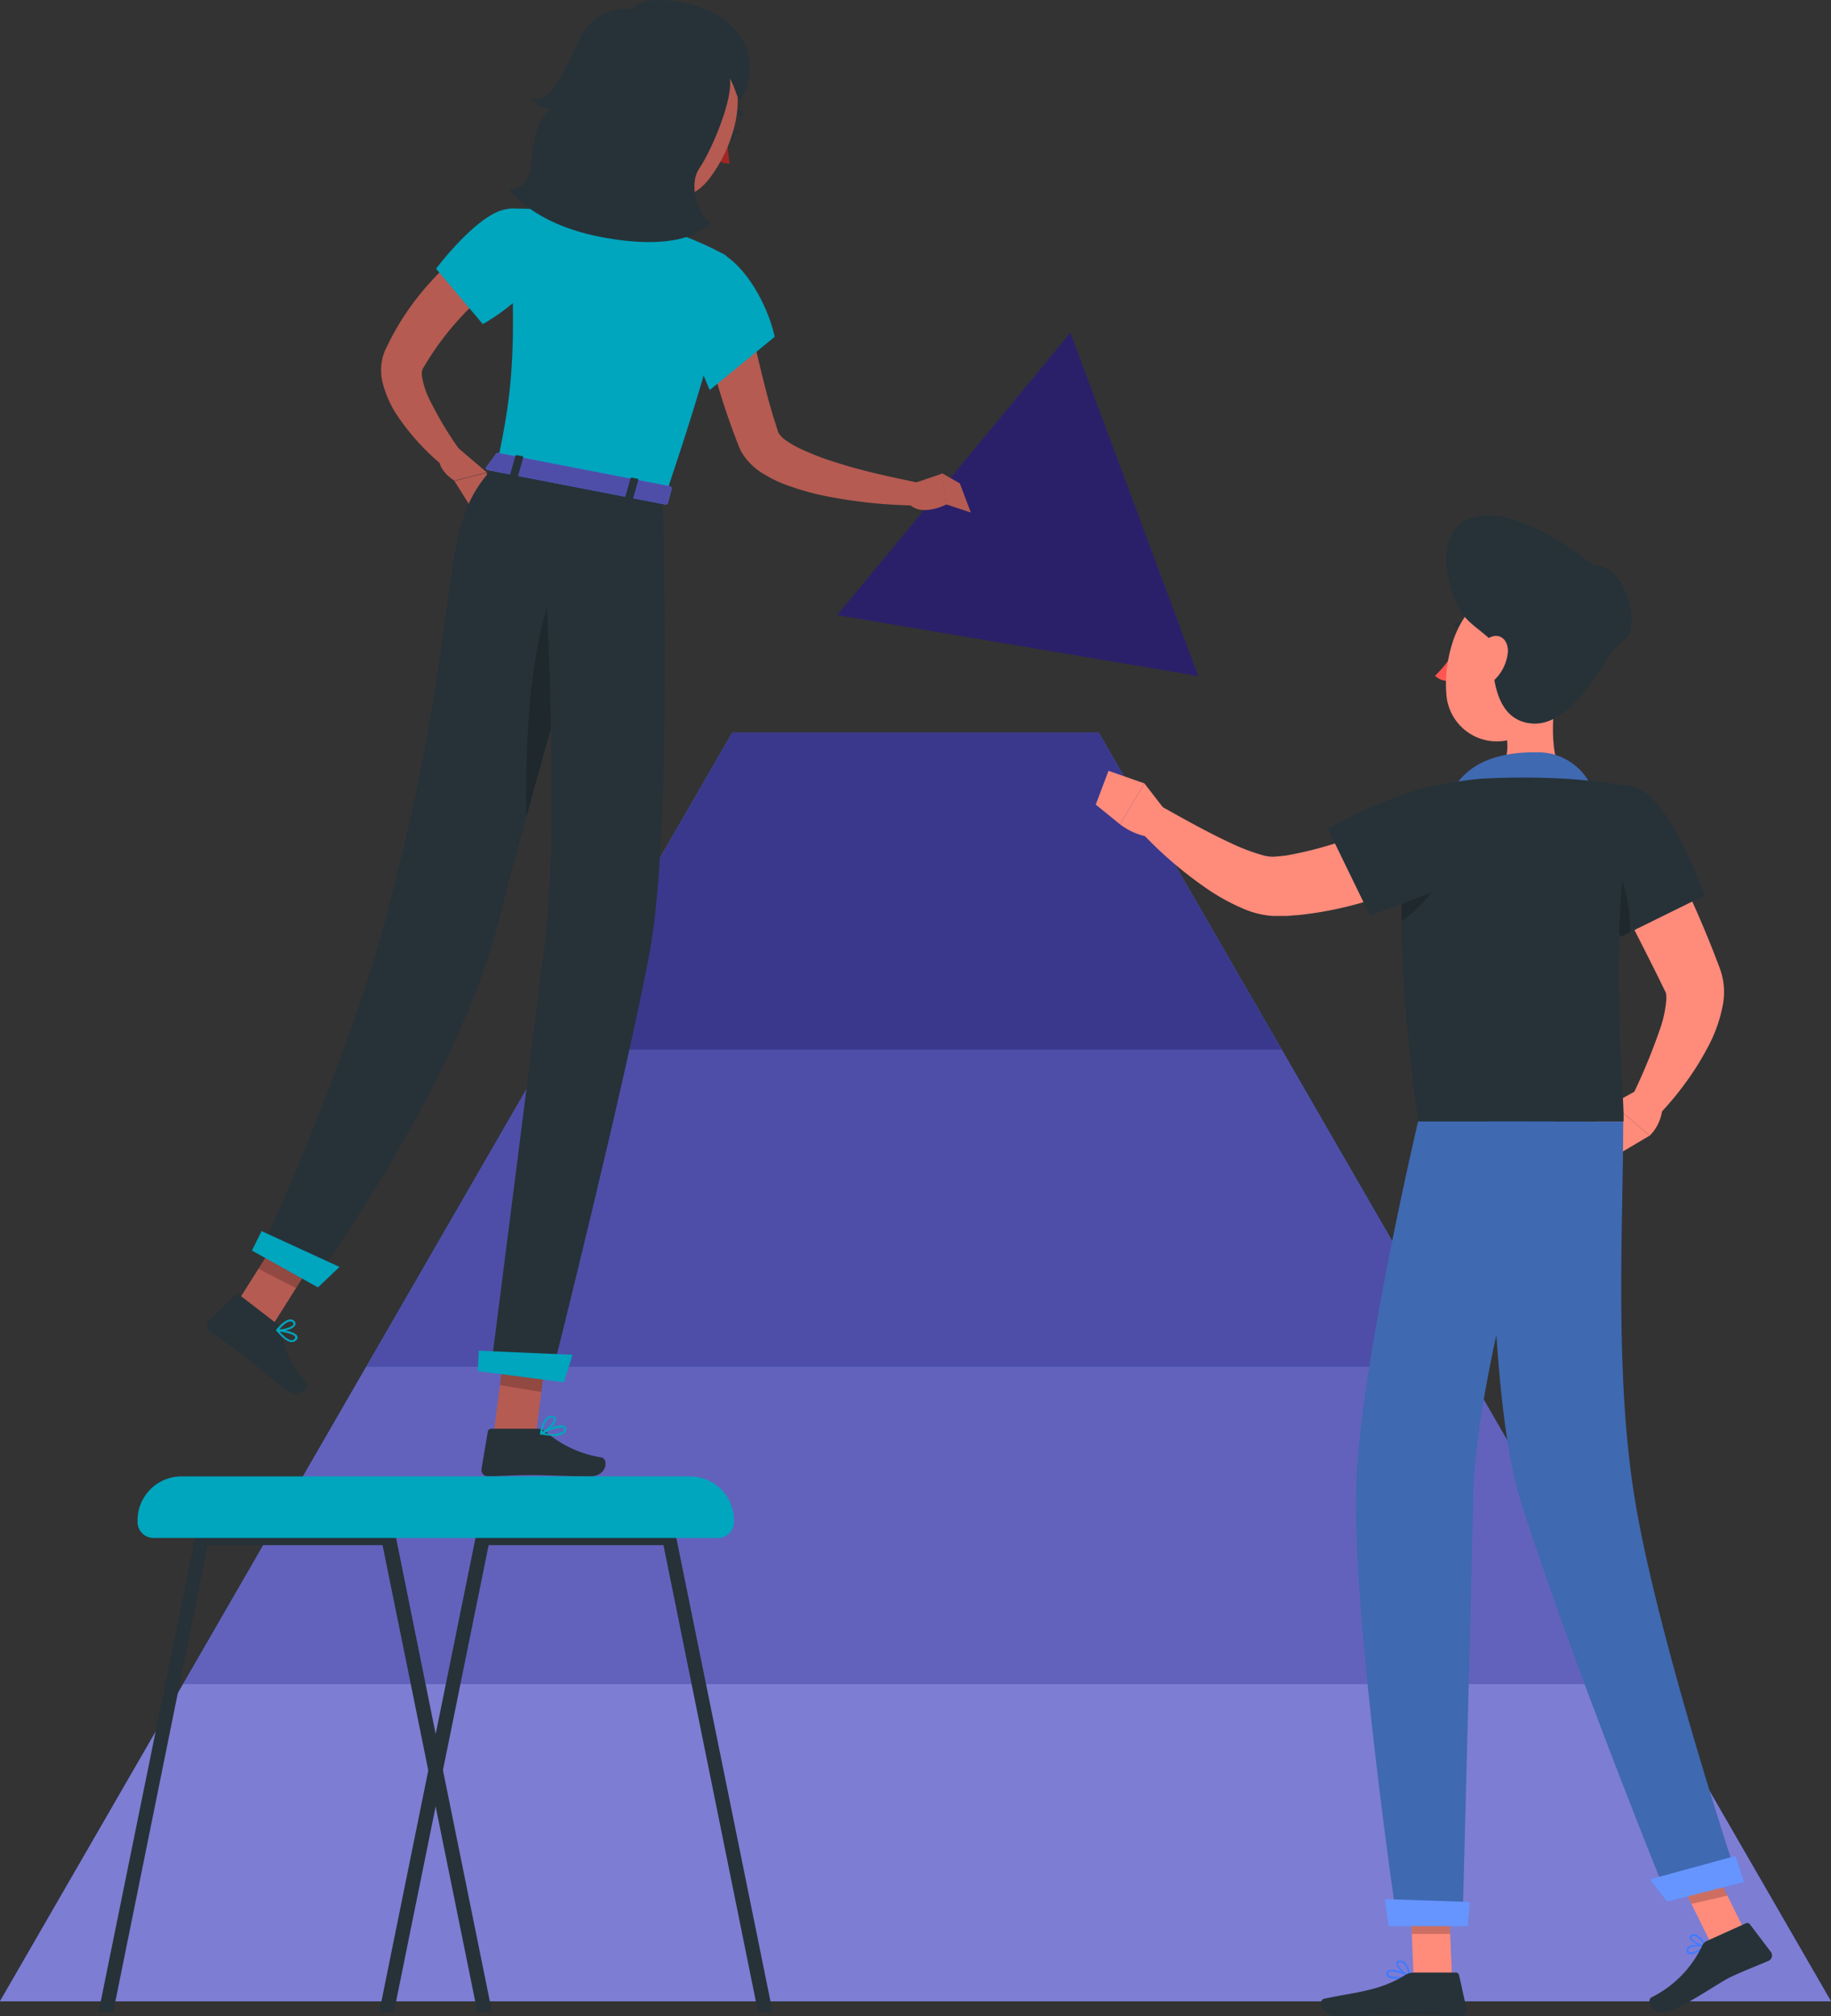 <svg xmlns="http://www.w3.org/2000/svg" width="126.313" height="139.06"><rect width="100%" height="100%" fill="#333333" stroke="none"/><defs><style>
            .cls-1{fill:#407bff}.cls-4{fill:#4e4ea8}.cls-6{fill:#b55b52}.cls-7{fill:#00a5be}.cls-8{fill:#263238}.cls-11,.cls-15{opacity:.2;isolation:isolate}.cls-12{fill:#ff8b7b}.cls-14{fill:#3f69b1}.cls-15{fill:#fff}
        </style></defs><g id="Groupe_896" data-name="Groupe 896" transform="translate(-5610.701 -4805.27)"><g id="freepik--Pyramid--inject-88" transform="translate(5610.701 4855.792)"><path id="Trac&#xE9;_8301" data-name="Trac&#xE9; 8301" class="cls-1" d="M5610.7 5112.22h126.313l-12.631-21.877h-101.05z" transform="translate(-5610.701 -5024.709)"></path><path id="Trac&#xE9;_8302" data-name="Trac&#xE9; 8302" d="M5610.7 5112.22h126.313l-12.631-21.877h-101.05z" transform="translate(-5610.701 -5024.709)" style="fill:#7d7dd3"></path><path id="Trac&#xE9;_8303" data-name="Trac&#xE9; 8303" class="cls-1" d="M5641.7 5058.523h101.05l-12.631-21.881h-75.788z" transform="translate(-5629.069 -4992.89)"></path><path id="Trac&#xE9;_8304" data-name="Trac&#xE9; 8304" d="M5641.7 5058.523h101.05l-12.631-21.881h-75.788z" transform="translate(-5629.069 -4992.89)" style="fill:#6262bc"></path><path id="Trac&#xE9;_8305" data-name="Trac&#xE9; 8305" class="cls-1" d="m5685.332 4982.953-12.631 21.876h75.788l-12.631-21.876z" transform="translate(-5647.438 -4961.076)"></path><path id="Trac&#xE9;_8306" data-name="Trac&#xE9; 8306" class="cls-4" d="m5685.332 4982.953-12.631 21.876h75.788l-12.631-21.876z" transform="translate(-5647.438 -4961.076)"></path><path id="Trac&#xE9;_8307" data-name="Trac&#xE9; 8307" class="cls-1" d="M5741.595 4929.263h-25.263l-12.631 21.876h50.525z" transform="translate(-5665.807 -4929.263)"></path><path id="Trac&#xE9;_8308" data-name="Trac&#xE9; 8308" d="M5741.595 4929.263h-25.263l-12.631 21.876h50.525z" transform="translate(-5665.807 -4929.263)" style="fill:#3a388c"></path></g><g id="freepik--character-2--inject-88" transform="translate(5617.505 4805.27)"><path id="Trac&#xE9;_8309" data-name="Trac&#xE9; 8309" class="cls-6" d="M5683.766 4848.377c-.208.155-.489.375-.738.579s-.5.407-.75.648c-.489.448-.974.9-1.431 1.385a19.9 19.9 0 0 0-2.4 3.113c-.151.249-.408.668-.363.611a.927.927 0 0 0-.045.448 5.5 5.5 0 0 0 .518 1.63 25.026 25.026 0 0 0 2.082 3.48l-1.145 1.1a16.015 16.015 0 0 1-3.085-3.361 7.323 7.323 0 0 1-1.075-2.343 3.652 3.652 0 0 1-.024-1.679 2.7 2.7 0 0 1 .146-.473 2.859 2.859 0 0 1 .151-.326l.256-.525a18.454 18.454 0 0 1 2.637-3.822 21.661 21.661 0 0 1 1.609-1.63c.285-.257.578-.509.876-.753s.591-.465.97-.726z" transform="translate(-5655.736 -4829.246)"></path><path id="Trac&#xE9;_8310" data-name="Trac&#xE9; 8310" class="cls-7" d="M5689.555 4840.627c-2 .089-5.024 4.124-5.024 4.124l3.223 3.822s4.075-2.2 4.523-5.1a2.442 2.442 0 0 0-2.722-2.846z" transform="translate(-5661.252 -4826.218)"></path><path id="Trac&#xE9;_8311" data-name="Trac&#xE9; 8311" class="cls-6" d="m5685.942 4880.243 2.387 2.037-2.241.566s-1.394-.815-.986-1.952z" transform="translate(-5661.547 -4849.694)"></path><path id="Trac&#xE9;_8312" data-name="Trac&#xE9; 8312" class="cls-6" d="m5689.888 4886.466-1.165 1.129-1.092-1.736 2.241-.566z" transform="translate(-5663.089 -4852.687)"></path><path id="Trac&#xE9;_8313" data-name="Trac&#xE9; 8313" class="cls-8" d="M5733.679 4827.59c-.1.208-.065.436.073.5s.326-.049.408-.256.065-.436-.069-.506-.314.05-.412.262z" transform="translate(-5690.341 -4818.332)"></path><path id="Trac&#xE9;_8314" data-name="Trac&#xE9; 8314" class="cls-8" d="m5734.641 4827.313.575.106s-.445.265-.575-.106z" transform="translate(-5690.945 -4818.332)"></path><path id="Trac&#xE9;_8315" data-name="Trac&#xE9; 8315" d="M5732.954 4828.713a6.422 6.422 0 0 0 .122 1.715 1.014 1.014 0 0 1-.815-.232z" transform="translate(-5689.535 -4819.161)" style="fill:#a02724"></path><path id="Trac&#xE9;_8316" data-name="Trac&#xE9; 8316" class="cls-8" d="M5734.351 4823.956a.122.122 0 0 1-.057-.033 1.14 1.14 0 0 0-.954-.33.134.134 0 0 1-.161-.1v-.005a.138.138 0 0 1 .106-.163 1.413 1.413 0 0 1 1.2.408.135.135 0 0 1 0 .189.139.139 0 0 1-.134.034z" transform="translate(-5690.076 -4815.96)"></path><path id="Trac&#xE9;_8317" data-name="Trac&#xE9; 8317" class="cls-6" d="M5711.333 4828.463c.057 1.748-.693 4.567-2.062 5.46 0 0 .884 1.891 4.03 2.5 3.459.672 1.936-1.386 1.936-1.386-1.813-.815-1.536-2.2-.99-3.443z" transform="translate(-5675.912 -4819.013)"></path><path id="Trac&#xE9;_8318" data-name="Trac&#xE9; 8318" class="cls-6" d="M5731.667 4852.373c.159.889.326 1.833.522 2.746s.375 1.846.591 2.759.44 1.821.68 2.722c.118.452.253.9.383 1.341l.346 1.08a1.821 1.821 0 0 0 .559.562 6.817 6.817 0 0 0 1.035.583 18.746 18.746 0 0 0 2.514.949c.876.281 1.785.521 2.7.738s1.846.407 2.759.607l-.146 1.585a34.332 34.332 0 0 1-5.9-.6 18.46 18.46 0 0 1-2.971-.815 8.866 8.866 0 0 1-1.516-.729 4.374 4.374 0 0 1-1.5-1.414 3.067 3.067 0 0 1-.159-.281l-.069-.155-.053-.13-.135-.35-.265-.7c-.167-.469-.338-.933-.493-1.406-.313-.937-.6-1.883-.844-2.853a51.593 51.593 0 0 1-1.222-5.786z" transform="translate(-5687.295 -4833.18)"></path><path id="Trac&#xE9;_8319" data-name="Trac&#xE9; 8319" d="m5768.531 4861.593-16.091 19.477 24.912 4.2z" transform="translate(-5701.492 -4838.644)" style="fill:#2a206a"></path><path id="Trac&#xE9;_8320" data-name="Trac&#xE9; 8320" class="cls-6" d="m5764.263 4886.181 2.286-.778.265 2.135s-2.087 1.116-2.853-.408z" transform="translate(-5708.318 -4852.752)"></path><path id="Trac&#xE9;_8321" data-name="Trac&#xE9; 8321" class="cls-6" d="m5771.469 4886.1.758 2.009-1.691-.562-.265-2.135z" transform="translate(-5712.057 -4852.758)"></path><path id="Trac&#xE9;_8322" data-name="Trac&#xE9; 8322" class="cls-6" d="m5694.331 5037.956 2.889.212.86-6.633-2.889-.212z" transform="translate(-5667.06 -4939.215)"></path><path id="Trac&#xE9;_8323" data-name="Trac&#xE9; 8323" class="cls-6" d="m5649.451 5019.773 2.657 1.235 3.557-5.631-2.657-1.235z" transform="translate(-5640.466 -4929.035)"></path><path id="Trac&#xE9;_8324" data-name="Trac&#xE9; 8324" class="cls-8" d="m5650.6 5026.426-2.612-2.009a.228.228 0 0 0-.305 0l-1.838 1.781a.464.464 0 0 0 .023.656.341.341 0 0 0 .038.032c.925.685 1.406.97 2.555 1.85.7.542 1.687 1.41 2.661 2.16s1.748-.151 1.41-.546a5.624 5.624 0 0 1-1.63-3.5.817.817 0 0 0-.302-.424z" transform="translate(-5638.258 -4935.089)"></path><path id="Trac&#xE9;_8325" data-name="Trac&#xE9; 8325" class="cls-8" d="M5696.146 5047.113h-3.26a.236.236 0 0 0-.236.2l-.436 2.571a.448.448 0 0 0 .378.509.566.566 0 0 0 .07 0c1.133-.02 1.679-.085 3.109-.085.88 0 2.693.09 3.908.09s1.308-1.2.814-1.308a7.633 7.633 0 0 1-3.875-1.8.743.743 0 0 0-.472-.177z" transform="translate(-5665.802 -4948.571)"></path><path id="Trac&#xE9;_8326" data-name="Trac&#xE9; 8326" class="cls-11" d="m5698.684 5031.539-.477 3.684-2.856-.477.44-3.422z" transform="translate(-5667.664 -4939.215)"></path><path id="Trac&#xE9;_8327" data-name="Trac&#xE9; 8327" class="cls-11" d="m5655.971 5014.153 2.656 1.235-1.577 2.493-2.6-1.328z" transform="translate(-5643.429 -4929.041)"></path><path id="Trac&#xE9;_8328" data-name="Trac&#xE9; 8328" class="cls-7" d="m5694.861 4858.2 11.592 2.237c5.477-16.123 4.164-16.645 4.164-16.645a23.934 23.934 0 0 0-2.628-1.223l-.155-.061c-.742-.269-.9-.31-1.891-.6a55.777 55.777 0 0 0-5.26-1.014 3.767 3.767 0 0 1-.375-.053 34.592 34.592 0 0 0-1.051-.114c-.232-.028-.46-.041-.68-.057l-.75-.041c-1.268-.061-2.172-.045-2.172-.045.66 10.079.176 12.972-.794 17.616z" transform="translate(-5667.374 -4826.197)"></path><path id="Trac&#xE9;_8329" data-name="Trac&#xE9; 8329" class="cls-7" d="M5729.239 4848.23c1.931 1.259 3.166 4.074 3.492 5.676l-4.482 3.667s-2.445-5.456-1.63-6.849c.819-1.467 1.891-2.974 2.62-2.494z" transform="translate(-5686.093 -4830.672)"></path><path id="Trac&#xE9;_8330" data-name="Trac&#xE9; 8330" class="cls-6" d="M5715.494 4814.4c-1.043 2.661-1.544 3.765-.86 5.741 1.027 2.97 4.511 3.777 6.324 1.5 1.63-2.037 3.072-6.051 1.027-8.336a3.822 3.822 0 0 0-6.491 1.092z" transform="translate(-5678.904 -4809.226)"></path><path id="Trac&#xE9;_8331" data-name="Trac&#xE9; 8331" class="cls-6" d="M5729.179 4824.369a2.568 2.568 0 0 0 .1 1.557c.265.7.815.685 1.08.188a1.862 1.862 0 0 0-.029-1.907c-.438-.555-.984-.407-1.151.162z" transform="translate(-5687.663 -4816.284)"></path><path id="Trac&#xE9;_8332" data-name="Trac&#xE9; 8332" class="cls-8" d="M5705.461 4805.9a3.576 3.576 0 0 0-3.761 2.094c-.982 1.976-1.923 4.584-3.329 4.042.265.407 1.1.86 1.386.672-.949.949-1.137 1.719-1.341 3.667-.253 2.408-1.585 1.878-1.585 1.878s1.557 2.522 6.654 3.415c4.531.815 6.629-.22 7.241-1.067-.628-.2-1.605-2.445-.746-3.716s2.347-4.788 2.1-6.2c.55.872.579 2.257 1.039.864a3.944 3.944 0 0 0-1.039-4.584c-1.517-1.559-5.955-2.321-6.619-1.065z" transform="translate(-5668.541 -4805.27)"></path><path id="Trac&#xE9;_8333" data-name="Trac&#xE9; 8333" class="cls-8" d="M5679.6 4885.459s-5.647 18.918-8.406 29.8c-2.909 11.486-12.823 24.977-12.823 24.977l-3.667-2.037s6.014-12.888 8.833-23.608c5.7-21.763 2.97-26.375 7.534-30.8z" transform="translate(-5643.577 -4851.798)"></path><path id="Trac&#xE9;_8334" data-name="Trac&#xE9; 8334" class="cls-7" d="m5657.916 5017.54-4.555-2.543.664-1.344 5.375 2.473z" transform="translate(-5642.783 -4928.745)"></path><path id="Trac&#xE9;_8335" data-name="Trac&#xE9; 8335" class="cls-11" d="M5703.649 4897.081c-3.7 2.852-3.953 13.744-3.867 18.662 1.883-6.874 4.111-14.522 5.415-18.951-.354-.302-.867-.237-1.548.289z" transform="translate(-5670.282 -4859.394)"></path><path id="Trac&#xE9;_8336" data-name="Trac&#xE9; 8336" class="cls-7" d="M5658.689 5031.147a.465.465 0 0 1-.1.025c-.367.032-.843-.469-1.092-.774a.068.068 0 0 1 0-.073.061.061 0 0 1 .078-.021c.122 0 1.173.11 1.344.436a.228.228 0 0 1 0 .232.411.411 0 0 1-.23.175zm-.978-.7c.346.407.664.611.864.595a.25.25 0 0 0 .2-.146.1.1 0 0 0 0-.1c-.085-.171-.64-.293-1.059-.346z" transform="translate(-5645.227 -4938.607)"></path><path id="Trac&#xE9;_8337" data-name="Trac&#xE9; 8337" class="cls-8" d="M5705.632 4886.919s.722 22.879-.9 31.493c-1.679 8.964-6.8 29.337-6.8 29.337l-4.165-.525s2.632-20.6 3.752-29.5c1.223-9.71-.379-32.45-.379-32.45z" transform="translate(-5666.728 -4852.675)"></path><path id="Trac&#xE9;_8338" data-name="Trac&#xE9; 8338" class="cls-7" d="m5697.531 5036.079-5.94-.766.073-1.41 6.462.281z" transform="translate(-5665.436 -4940.744)"></path><path id="Trac&#xE9;_8339" data-name="Trac&#xE9; 8339" class="cls-7" d="M5658.423 5029.28a2.043 2.043 0 0 1-.9.147.071.071 0 0 1-.053-.041.082.082 0 0 1 0-.069c.024-.024.522-.668.937-.7a.36.36 0 0 1 .3.105.237.237 0 0 1 .065.293.658.658 0 0 1-.349.265zm-.754.021c.354 0 .9-.163.986-.342a.127.127 0 0 0-.041-.135.235.235 0 0 0-.187-.069c-.248.017-.578.343-.758.555z" transform="translate(-5645.213 -4937.612)"></path><path id="Trac&#xE9;_8340" data-name="Trac&#xE9; 8340" class="cls-7" d="M5703.1 5047.252a4.98 4.98 0 0 1-.909-.1.066.066 0 0 1-.053-.058.067.067 0 0 1 .036-.069c.135-.069 1.3-.66 1.65-.46a.2.2 0 0 1 .11.179.375.375 0 0 1-.131.334 1.093 1.093 0 0 1-.703.174zm-.676-.2a1.874 1.874 0 0 0 1.292-.078.268.268 0 0 0 .085-.22.089.089 0 0 0-.041-.073 2.913 2.913 0 0 0-1.336.387z" transform="translate(-5671.687 -4948.222)"></path><path id="Trac&#xE9;_8341" data-name="Trac&#xE9; 8341" class="cls-7" d="M5702.209 5046.236a.072.072 0 0 1-.041 0 .061.061 0 0 1-.029-.061c0-.053.139-1.223.787-1.223h.057c.188.021.24.114.253.191.053.326-.648.949-1 1.108zm.722-1.169c-.408 0-.583.685-.636.978.362-.212.835-.705.814-.9 0 0 0-.065-.134-.077z" transform="translate(-5671.686 -4947.292)"></path><path id="Trac&#xE9;_8342" data-name="Trac&#xE9; 8342" class="cls-1" d="m5693.67 4882-.692.934c-.053.069.028.171.163.2l12.155 2.355c.106.021.2 0 .216-.077l.277-1.011c.021-.073-.062-.151-.175-.171l-11.739-2.274a.217.217 0 0 0-.205.044z" transform="translate(-5666.248 -4850.702)"></path><path id="Trac&#xE9;_8343" data-name="Trac&#xE9; 8343" class="cls-4" d="m5693.67 4882-.692.934c-.053.069.028.171.163.2l12.155 2.355c.106.021.2 0 .216-.077l.277-1.011c.021-.073-.062-.151-.175-.171l-11.739-2.274a.217.217 0 0 0-.205.044z" transform="translate(-5666.248 -4850.702)"></path><path id="Trac&#xE9;_8344" data-name="Trac&#xE9; 8344" class="cls-8" d="m5697.456 4883.83-.314-.057c-.061 0-.105-.058-.094-.094l.371-1.312c0-.037.069-.061.13-.049l.318.062a.089.089 0 0 1 .094.094l-.371 1.312c-.012.036-.069.056-.134.044z" transform="translate(-5668.668 -4850.922)"></path><path id="Trac&#xE9;_8345" data-name="Trac&#xE9; 8345" class="cls-8" d="m5716.937 4887.65-.313-.062a.088.088 0 0 1-.094-.09l.371-1.312c0-.037.069-.062.13-.049l.318.061a.09.09 0 0 1 .094.093l-.371 1.313c-.009.038-.066.058-.135.046z" transform="translate(-5680.212 -4853.186)"></path><path id="Trac&#xE9;_8346" data-name="Trac&#xE9; 8346" class="cls-8" d="M5674.921 5097.557h1.011l2.885-14.212.5-2.49 3.146-15.484h12.061l6.52 32.189h1.01l-6.662-32.78a.488.488 0 0 0-.484-.407h-12.848a.488.488 0 0 0-.484.407l-2.763 13.6-.505 2.486z" transform="translate(-5655.558 -4958.799)"></path><path id="Trac&#xE9;_8347" data-name="Trac&#xE9; 8347" class="cls-8" d="M5627.4 5097.551h1.01l6.52-32.189h12.057l3.146 15.483.506 2.481 2.885 14.212h1.01l-3.39-16.706-.5-2.478-2.742-13.584a.49.49 0 0 0-.485-.408h-12.863a.49.49 0 0 0-.485.408z" transform="translate(-5627.401 -4958.792)"></path><path id="Trac&#xE9;_8348" data-name="Trac&#xE9; 8348" class="cls-7" d="M5672.1 5055.183h-35.074a3.031 3.031 0 0 0-3.035 3.027v.11a1.1 1.1 0 0 0 1.1 1.108h38.941a1.1 1.1 0 0 0 1.1-1.1v-.106a3.032 3.032 0 0 0-3.027-3.036z" transform="translate(-5631.306 -4953.354)"></path></g><g id="freepik--character-1--inject-88" transform="translate(5686.293 4840.821)"><path id="Trac&#xE9;_8349" data-name="Trac&#xE9; 8349" class="cls-12" d="M5883.87 4942.663c.86 1.585 1.655 3.17 2.417 4.792s1.475 3.26 2.139 4.951l.244.636.123.322.069.188.1.322a4.763 4.763 0 0 1 .073 2.147 10.094 10.094 0 0 1-1.088 2.991 18.946 18.946 0 0 1-1.524 2.413 21.318 21.318 0 0 1-1.8 2.147l-1.825-1.308a41.814 41.814 0 0 0 1.919-4.641 8 8 0 0 0 .428-2.07c0-.269-.044-.484-.077-.477l-.053-.114-.143-.289-.281-.579c-.766-1.548-1.561-3.1-2.359-4.653l-2.375-4.666z" transform="translate(-5845.781 -4922.232)"></path><path id="Trac&#xE9;_8350" data-name="Trac&#xE9; 8350" class="cls-12" d="m5885.412 4989.793-1.711.945 2.571 2.2a3.081 3.081 0 0 0 .884-2.327z" transform="translate(-5848.056 -4950.158)"></path><path id="Trac&#xE9;_8351" data-name="Trac&#xE9; 8351" class="cls-12" d="m5879.651 4993.779 2.212 1.715 2-1.186-2.571-2.2z" transform="translate(-5845.656 -4951.533)"></path><path id="Trac&#xE9;_8352" data-name="Trac&#xE9; 8352" class="cls-8" d="M5856.473 4914.157c-.037.211-.176.366-.31.342s-.225-.208-.192-.407.171-.367.31-.342.219.195.192.407z" transform="translate(-5831.621 -4905.098)"></path><path id="Trac&#xE9;_8353" data-name="Trac&#xE9; 8353" d="M5854.953 4915.653a7.566 7.566 0 0 1-1.292 1.63 1.222 1.222 0 0 0 .982.346z" transform="translate(-5830.256 -4906.227)" style="fill:#ff5652"></path><path id="Trac&#xE9;_8354" data-name="Trac&#xE9; 8354" class="cls-8" d="M5857.948 4911.308a.126.126 0 0 1-.089-.037.993.993 0 0 0-.855-.3.127.127 0 0 1-.147-.1.122.122 0 0 1 .092-.146 1.22 1.22 0 0 1 1.088.367.122.122 0 0 1 0 .173.126.126 0 0 1-.089.043z" transform="translate(-5832.148 -4903.3)"></path><path id="Trac&#xE9;_8355" data-name="Trac&#xE9; 8355" class="cls-12" d="M5865.818 4920.463c-.379 1.939-.758 5.488.6 6.78 0 0-.53 1.968-4.132 1.968-3.96 0-1.891-1.968-1.891-1.968 2.16-.514 2.1-2.119 1.728-3.623z" transform="translate(-5833.926 -4909.077)"></path><path id="Trac&#xE9;_8356" data-name="Trac&#xE9; 8356" class="cls-14" d="M5867.052 4936.409a1.214 1.214 0 0 1-.114-.347 4.047 4.047 0 0 0-3.737-3.443c-2.037-.073-4.29.269-5.639 1.854-.59.692.065 1.707.065 1.707z" transform="translate(-5832.422 -4916.275)"></path><path id="Trac&#xE9;_8357" data-name="Trac&#xE9; 8357" class="cls-1" d="M5896.389 5135.092h-.024a.251.251 0 0 1-.122-.273.284.284 0 0 1 .118-.216c.314-.24 1.186-.094 1.222-.086a.073.073 0 0 1 .053.045.066.066 0 0 1-.025.065c-.211.156-.911.592-1.222.465zm1.023-.485a1.677 1.677 0 0 0-.974.086.16.16 0 0 0-.074.126c0 .114.041.143.057.151.168.09.661-.138.991-.363z" transform="translate(-5855.484 -5035.883)"></path><path id="Trac&#xE9;_8358" data-name="Trac&#xE9; 8358" class="cls-1" d="M5897.451 5133.439c-.3-.118-.624-.314-.668-.5a.2.2 0 0 1 .114-.232.335.335 0 0 1 .273-.041c.383.1.762.77.778.815a.057.057 0 0 1 0 .061.07.07 0 0 1-.057.032 1.69 1.69 0 0 1-.44-.135zm-.269-.64h-.041a.226.226 0 0 0-.18.025c-.069.04-.061.077-.057.094.041.175.53.432.864.5a1.687 1.687 0 0 0-.586-.624z" transform="translate(-5855.805 -5034.808)"></path><path id="Trac&#xE9;_8359" data-name="Trac&#xE9; 8359" class="cls-1" d="M5846.228 5139.317c-.338 0-.668-.045-.778-.2a.24.24 0 0 1 0-.273.311.311 0 0 1 .2-.146c.44-.118 1.369.407 1.406.432a.057.057 0 0 1 .032.062.061.061 0 0 1-.053.053 4.756 4.756 0 0 1-.807.072zm-.408-.514a.426.426 0 0 0-.122 0 .2.2 0 0 0-.123.086c-.045.077-.028.118 0 .139.123.171.795.175 1.288.105a2.854 2.854 0 0 0-1.056-.33z" transform="translate(-5825.365 -5038.38)"></path><path id="Trac&#xE9;_8360" data-name="Trac&#xE9; 8360" class="cls-1" d="M5848.026 5138.328H5848c-.318-.143-.954-.717-.9-1.015 0-.073.061-.159.232-.175a.454.454 0 0 1 .35.105 1.788 1.788 0 0 1 .408 1.023.063.063 0 0 1-.029.053.05.05 0 0 1-.035.009zm-.644-1.071h-.041c-.114 0-.122.057-.122.073-.033.179.407.627.725.814a1.435 1.435 0 0 0-.351-.814.31.31 0 0 0-.211-.073z" transform="translate(-5826.366 -5037.464)"></path><path id="Trac&#xE9;_8361" data-name="Trac&#xE9; 8361" class="cls-12" d="M5852.3 5130.989h-2.648l-.261-6.136h2.648z" transform="translate(-5827.726 -5030.186)"></path><path id="Trac&#xE9;_8362" data-name="Trac&#xE9; 8362" class="cls-12" d="m5898.789 5124.577-2.481.566-2.9-5.879 2.481-.571z" transform="translate(-5853.81 -5026.536)"></path><path id="Trac&#xE9;_8363" data-name="Trac&#xE9; 8363" class="cls-8" d="m5893.9 5132.024 2.706-1.223a.232.232 0 0 1 .281.069l1.458 1.923a.407.407 0 0 1-.159.591c-.95.408-1.435.571-2.624 1.117-.729.334-3.317 2.16-4.4 2.392s-1.458-.815-1.035-1a7.608 7.608 0 0 0 3.455-3.521.639.639 0 0 1 .318-.348z" transform="translate(-5851.76 -5033.699)"></path><path id="Trac&#xE9;_8364" data-name="Trac&#xE9; 8364" class="cls-8" d="M5840.775 5139.163h2.894a.232.232 0 0 1 .224.18l.521 2.354a.384.384 0 0 1-.283.462.375.375 0 0 1-.1.01c-1.043-.02-2.551-.081-3.862-.081-1.536 0-2.853.085-4.657.085-1.088 0-1.39-1.1-.934-1.2 2.07-.457 3.761-.505 5.554-1.609a1.218 1.218 0 0 1 .643-.201z" transform="translate(-5818.83 -5038.666)"></path><path id="Trac&#xE9;_8365" data-name="Trac&#xE9; 8365" class="cls-8" d="M5877.554 4942.843c.277.713.579 1.406.888 2.037a42.33 42.33 0 0 0 2 3.761l5.786-2.852s-2.331-6.7-4.768-7.448a3.209 3.209 0 0 0-3.906 4.502z" transform="translate(-5844.228 -4919.58)"></path><path id="Trac&#xE9;_8366" data-name="Trac&#xE9; 8366" class="cls-11" d="M5882.671 4951.243a4.673 4.673 0 0 0-1.12 2.538c.33.644.636 1.223.88 1.63.343.611.563.974.563.974l.664-.33a12.783 12.783 0 0 0-.987-4.812z" transform="translate(-5846.782 -4927.316)"></path><path id="Trac&#xE9;_8367" data-name="Trac&#xE9; 8367" class="cls-8" d="M5847.981 4946.35c0 .9.02 1.895.074 2.987.13 2.97.452 6.674 1.075 11.274h14.17c.1-2.172-1.271-12.786.815-23.034a37.515 37.515 0 0 0-4.743-.6 52.725 52.725 0 0 0-6.022 0 26.947 26.947 0 0 0-4.075.738s-1.298 1.475-1.294 8.635z" transform="translate(-5826.891 -4918.812)"></path><path id="Trac&#xE9;_8368" data-name="Trac&#xE9; 8368" class="cls-11" d="M5848.408 4954c-.13.285-.269.574-.407.884v1.463a9.519 9.519 0 0 0 2.913-3.321z" transform="translate(-5826.902 -4928.371)"></path><path id="Trac&#xE9;_8369" data-name="Trac&#xE9; 8369" class="cls-12" d="m5826.076 4945.2-.407.253-.358.208c-.241.143-.465.245-.693.371-.456.224-.9.436-1.356.64-.9.408-1.821.75-2.746 1.076a25.406 25.406 0 0 1-5.908 1.328c-.273 0-.526.053-.815.049h-.88a6.2 6.2 0 0 1-1.931-.465 14.4 14.4 0 0 1-2.758-1.532 27.459 27.459 0 0 1-4.4-3.818l1.417-1.744c1.573.872 3.179 1.785 4.748 2.51a14.132 14.132 0 0 0 2.261.864 2.567 2.567 0 0 0 .782.1l.514-.049a4.991 4.991 0 0 0 .574-.081 26.166 26.166 0 0 0 4.861-1.414c.814-.306 1.63-.648 2.42-.994.408-.18.787-.359 1.161-.546l.538-.281.249-.131.2-.114z" transform="translate(-5800.724 -4921.503)"></path><path id="Trac&#xE9;_8370" data-name="Trac&#xE9; 8370" class="cls-12" d="m5803.664 4940.008-1.654-2.135-1.679 2.824a4.584 4.584 0 0 0 2.779.941z" transform="translate(-5798.656 -4919.394)"></path><path id="Trac&#xE9;_8371" data-name="Trac&#xE9; 8371" class="cls-12" d="m5797.1 4935.743-.88 2.331 1.675 1.361 1.679-2.824z" transform="translate(-5796.221 -4918.131)"></path><path id="Trac&#xE9;_8372" data-name="Trac&#xE9; 8372" class="cls-8" d="M5847.27 4942.616c-1.373 2.127-8.842 4.454-8.842 4.454l-2.877-5.917a29.564 29.564 0 0 1 6.34-2.771c4.767-1.303 7.028 1.68 5.379 4.234z" transform="translate(-5819.525 -4919.508)"></path><path id="Trac&#xE9;_8373" data-name="Trac&#xE9; 8373" class="cls-11" d="m5849.391 5124.863.135 3.162h2.648l-.135-3.162z" transform="translate(-5827.726 -5030.192)"></path><path id="Trac&#xE9;_8374" data-name="Trac&#xE9; 8374" class="cls-11" d="m5895.892 5118.7-2.481.57 1.5 3.032 2.481-.57z" transform="translate(-5853.81 -5026.542)"></path><path id="Trac&#xE9;_8375" data-name="Trac&#xE9; 8375" class="cls-12" d="M5863.331 4909.965c-.566 2.567-.766 4.1-2.286 5.224a3.492 3.492 0 0 1-5.509-2.677c-.191-2.42.767-6.209 3.464-6.845a3.585 3.585 0 0 1 4.331 4.3z" transform="translate(-5831.354 -4900.25)"></path><path id="Trac&#xE9;_8376" data-name="Trac&#xE9; 8376" class="cls-8" d="M5865.732 4895.944c2.253.061 3.072 3.806 2.4 4.922a5.454 5.454 0 0 0-1.6 1.78c-1.328 2.095-3.023 4.36-5.012 4.226-2.469-.171-2.853-3.023-2.767-5.676-1.3-1.223-2.017-1.32-2.657-3.093-1.972-5.463 1.825-8.203 9.636-2.159z" transform="translate(-5831.396 -4892.52)"></path><path id="Trac&#xE9;_8377" data-name="Trac&#xE9; 8377" class="cls-12" d="M5862.895 4914.069a3.037 3.037 0 0 1-.815 1.768c-.615.632-1.222.208-1.3-.59-.069-.717.167-1.907.9-2.241s1.288.26 1.215 1.063z" transform="translate(-5834.47 -4904.602)"></path><path id="Trac&#xE9;_8378" data-name="Trac&#xE9; 8378" class="cls-14" d="M5863.112 4995.1s-.306 18.853 2.062 26.245c3.753 11.706 10.187 27.455 10.187 27.455l4.841-1.222s-5.334-15.965-7.065-25.825c-1.557-8.858-.9-19.4-.9-26.64z" transform="translate(-5835.849 -4953.305)"></path><path id="Trac&#xE9;_8379" data-name="Trac&#xE9; 8379" class="cls-1" d="M5890.051 5121.047c-.021 0 1.186 1.532 1.186 1.532l5.3-1.349-.587-1.8z" transform="translate(-5851.818 -5026.975)"></path><path id="Trac&#xE9;_8380" data-name="Trac&#xE9; 8380" class="cls-15" d="M5890.051 5121.047c-.021 0 1.186 1.532 1.186 1.532l5.3-1.349-.587-1.8z" transform="translate(-5851.818 -5026.975)"></path><path id="Trac&#xE9;_8381" data-name="Trac&#xE9; 8381" class="cls-14" d="M5844.549 4995.1s-3.989 16.914-4.27 24.994c-.314 9.058 2.852 30.429 2.852 30.429h4.482s.566-21.518.754-29.79c.22-9 5.517-25.633 5.517-25.633z" transform="translate(-5822.314 -4953.305)"></path><path id="Trac&#xE9;_8382" data-name="Trac&#xE9; 8382" class="cls-1" d="M5845.18 5126.733c-.021 0 .252 1.862.252 1.862h5.46l.147-1.663z" transform="translate(-5825.23 -5031.3)"></path><path id="Trac&#xE9;_8383" data-name="Trac&#xE9; 8383" class="cls-15" d="M5845.18 5126.733c-.021 0 .252 1.862.252 1.862h5.46l.147-1.663z" transform="translate(-5825.23 -5031.3)"></path></g></g></svg>
